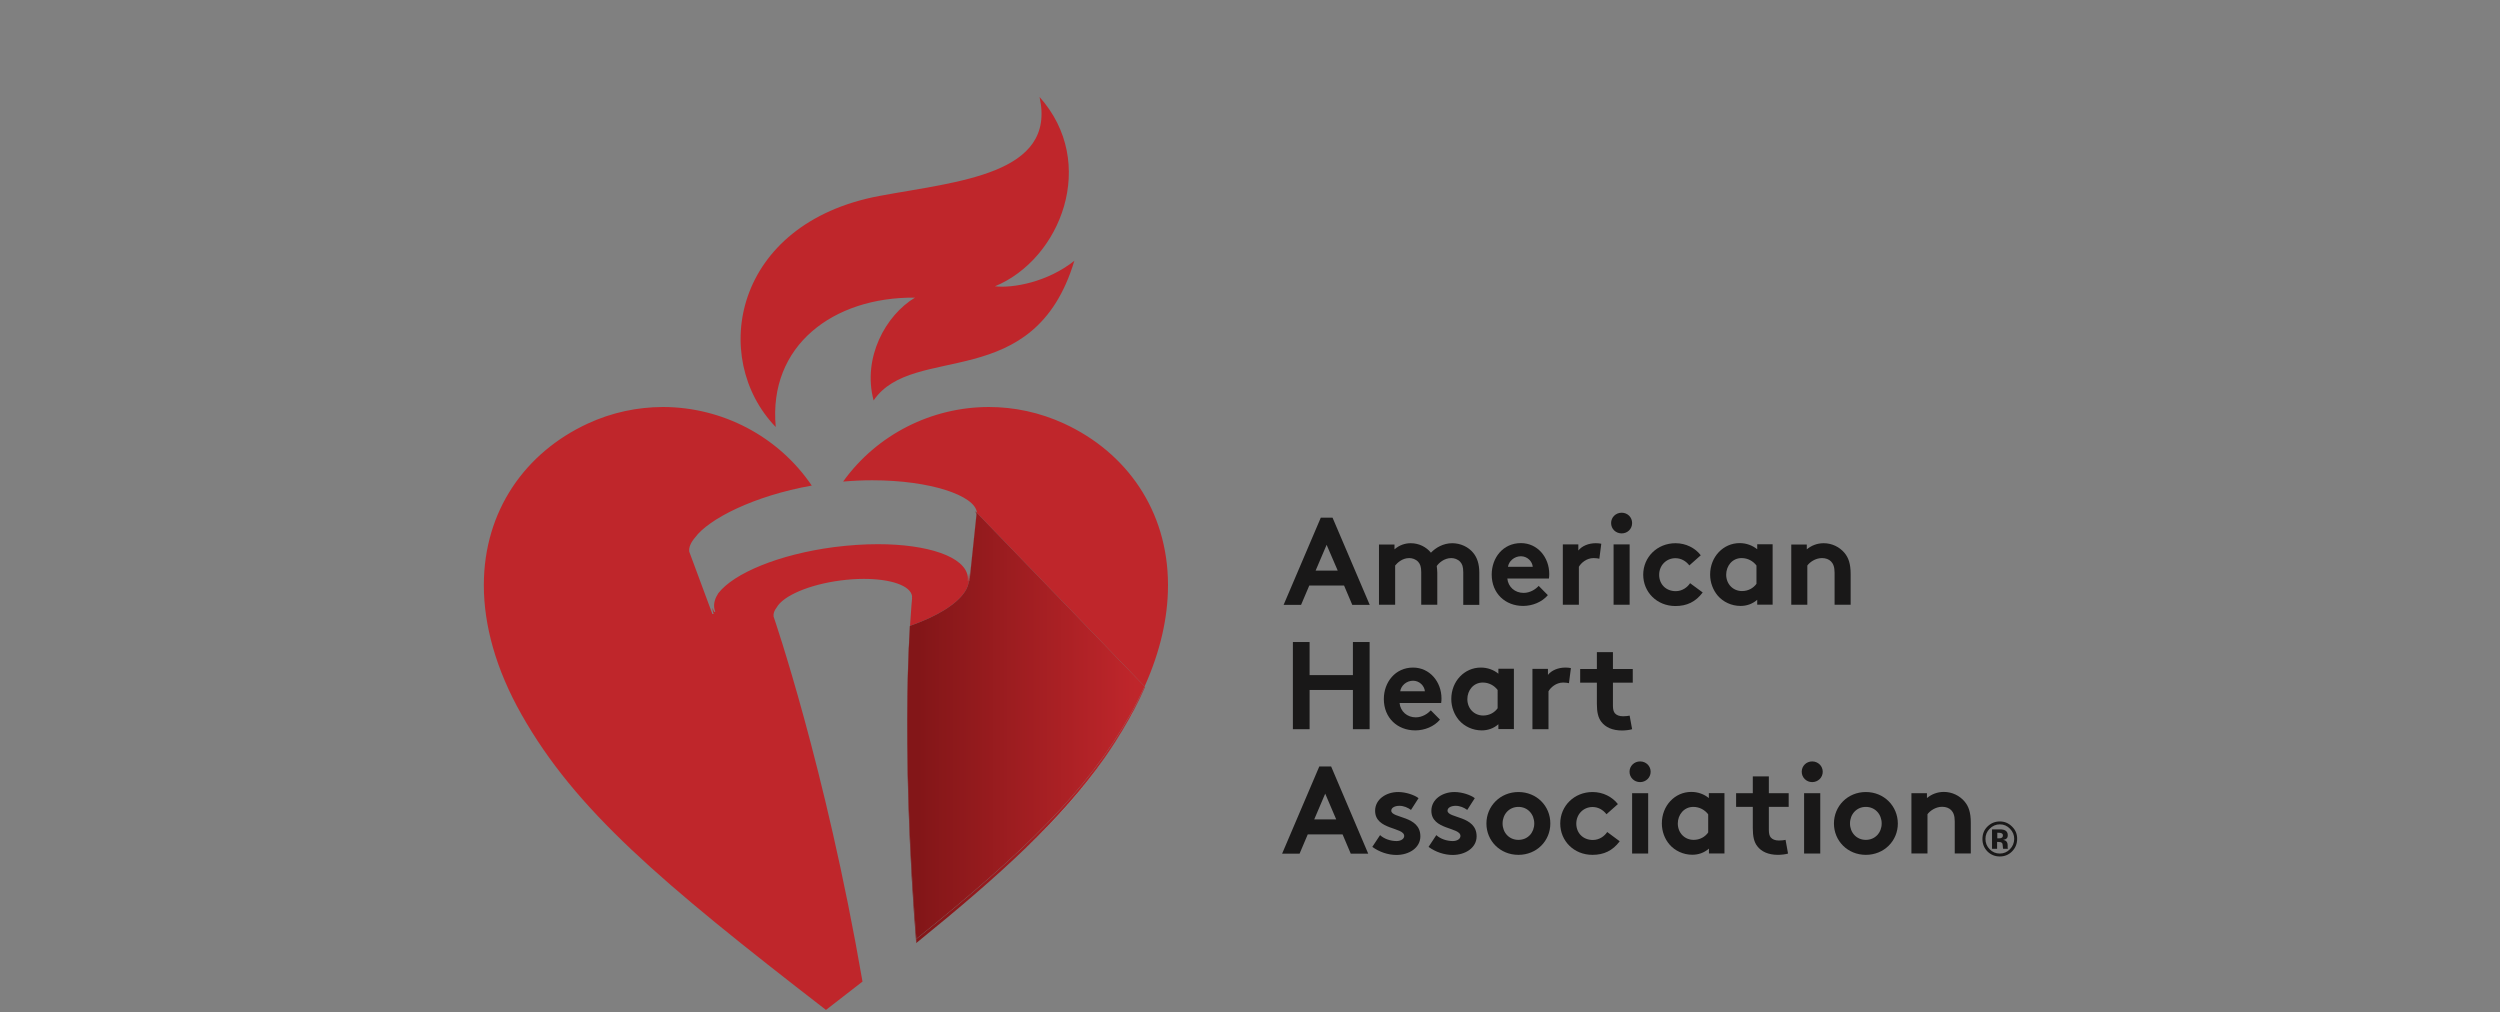 <?xml version="1.0" encoding="UTF-8"?> <svg xmlns="http://www.w3.org/2000/svg" xmlns:xlink="http://www.w3.org/1999/xlink" version="1.1" id="_x3C_Layer_x3E_" x="0px" y="0px" viewBox="0 0 2320 939.2" style="enable-background:new 0 0 2320 939.2;" xml:space="preserve"><rect x="0" y="0" width="2320" height="939.2" fill="#808080" stroke="none"/> <style type="text/css"> .st0{fill:#191818;} .st1{fill:none;} .st2{clip-path:url(#XMLID_00000137825840482100889440000018279863480702067613_);fill:#FFFFFF;} .st3{clip-path:url(#XMLID_00000137825840482100889440000018279863480702067613_);fill:#BF262B;} .st4{fill:#BF262B;} .st5{clip-path:url(#XMLID_00000012443567047128918950000000706774773571003071_);fill:url(#XMLID_00000003805617600770188340000005856951785471613612_);} .st6{clip-path:url(#XMLID_00000012443567047128918950000000706774773571003071_);fill:url(#XMLID_00000176754876630967475270000005835834353932774590_);} .st7{clip-path:url(#XMLID_00000012443567047128918950000000706774773571003071_);fill:url(#XMLID_00000097486587516284892160000003739270046894488979_);} .st8{clip-path:url(#XMLID_00000012443567047128918950000000706774773571003071_);fill:url(#XMLID_00000132768313250415177840000012749896926689303723_);} .st9{clip-path:url(#XMLID_00000012443567047128918950000000706774773571003071_);fill:url(#XMLID_00000157293773982563110960000013142773057885724296_);} .st10{clip-path:url(#XMLID_00000012443567047128918950000000706774773571003071_);fill:url(#XMLID_00000113339031181274263750000015429131912029819782_);} .st11{clip-path:url(#XMLID_00000012443567047128918950000000706774773571003071_);fill:url(#XMLID_00000096056810097868655070000014364718179107430057_);} .st12{clip-path:url(#XMLID_00000012443567047128918950000000706774773571003071_);fill:url(#XMLID_00000098936686410718637720000004220645142511652776_);} .st13{clip-path:url(#XMLID_00000012443567047128918950000000706774773571003071_);fill:url(#XMLID_00000030486028829236552180000006164293539708490411_);} </style> <g id="XMLID_1_"> <path id="XMLID_5_" class="st0" d="M1236.6,480.4h-10.9l-34.5,80.9h16.2l7.6-17.9h32.3l7.6,17.9h16.2L1236.6,480.4z M1220.9,529.5 l10.2-23.9l10.3,23.9H1220.9z"></path> <path id="XMLID_6_" class="st0" d="M1279.7,561.3v-56h14.4v4.5c4.4-3.9,9.7-5.7,15.1-5.7c7.6,0,14.4,3.5,18.7,8.8 c4.5-4.7,11.5-8.8,19.8-8.8c7.7,0,15.1,3.5,19.5,9c3.6,4.4,5.6,10.2,5.6,18.5v29.7h-14.9V531c0-5.1-1-7.6-2.8-9.6 c-2.3-2.5-5.5-3.5-8.4-3.5c-6.4,0-11.5,4.5-13.4,7.4c0.2,1.8,0.5,3.9,0.5,6.2v29.7h-14.9V531c0-5.1-1-7.6-2.8-9.6 c-2.3-2.5-5.5-3.5-8.4-3.5c-6.3,0-10.9,4.3-13,6.9v36.4H1279.7L1279.7,561.3z"></path> <path id="XMLID_9_" class="st0" d="M1437.7,532.7c0-15.6-10.9-28.7-26.3-28.7c-16.6,0-27.1,13.6-27.1,29.2 c0,17.5,12.6,29.1,29.2,29.1c8.6,0,17.5-3.6,22.9-10l-8.5-8.6c-2.6,2.9-7.7,6.5-14,6.5c-8,0-14.3-5.4-15.1-13.3h38.6 C1437.6,535.7,1437.7,534.2,1437.7,532.7z M1399.4,526c0.7-5.1,5.8-9.8,12-9.8c6.1,0,10.6,4.9,11,9.8H1399.4z"></path> <path id="XMLID_10_" class="st0" d="M1484.2,518.5c-1-0.3-3.2-0.6-5.4-0.6c-6.6,0-11.7,4.7-13.6,8.1v35.2h-14.9v-56h14.4v5.7 c3.3-4.2,9.4-6.8,16.2-6.8c2.2,0,3.5,0.2,5.1,0.5L1484.2,518.5L1484.2,518.5z"></path> <path id="XMLID_13_" class="st0" d="M1497.4,505.2v56h14.9v-56H1497.4z M1504.9,475.8c-5.4,0-9.8,4.2-9.8,9.6 c0,5.5,4.4,9.6,9.8,9.6c5.4,0,9.7-4.1,9.7-9.6C1514.6,479.9,1510.3,475.8,1504.9,475.8z"></path> <path id="XMLID_14_" class="st0" d="M1580.1,549.8c-6.6,8.8-14.8,12.6-25.3,12.6c-17.2,0-29.9-12.9-29.9-29.1 c0-16.3,13-29.2,30-29.2c9.7,0,18.3,4.5,23.4,11.2l-10.6,9.4c-3-3.9-7.5-6.7-12.9-6.7c-8.6,0-15.1,6.8-15.1,15.4 c0,8.8,6.3,15.2,15.4,15.2c6.1,0,10.9-3.7,13.3-7.4L1580.1,549.8L1580.1,549.8z"></path> <path id="XMLID_17_" class="st0" d="M1630.7,505.2v4.5c-4.4-3.5-10-5.7-16.3-5.7c-15.2,0-27.4,12.7-27.4,29.2 c0,7.6,2.8,14.5,7.1,19.6c5,5.8,12.7,9.5,21.1,9.5c5.6,0,10.9-1.7,15.5-5.7v4.5h14.3v-56H1630.7z M1630.1,541.6 c-2.9,4.2-7.8,6.9-13.5,6.9c-8.4,0-14.7-6.5-14.7-15.2c0-8.1,5.6-15.4,14.3-15.4c5.8,0,10.7,2.8,13.8,6.9V541.6z"></path> <path id="XMLID_18_" class="st0" d="M1662.3,561.3v-56h14.4v4.5c4.2-3.5,9.5-5.7,15.7-5.7c7.7,0,14.7,3.5,19.3,9 c3.7,4.4,5.7,10.1,5.7,19.6v28.5h-14.9v-29.7c0-5.5-1.3-8.4-3.3-10.5c-2-2-4.9-3.1-8.4-3.1c-6.3,0-11.5,4-13.6,6.9v36.4H1662.3 L1662.3,561.3z"></path> <polygon id="XMLID_19_" class="st0" points="1255.5,640.3 1215.3,640.3 1215.3,676.7 1199.8,676.7 1199.8,595.8 1215.3,595.8 1215.3,626.5 1255.5,626.5 1255.5,595.8 1271,595.8 1271,676.7 1255.5,676.7 1255.5,640.3 "></polygon> <path id="XMLID_22_" class="st0" d="M1337.7,648.2c0-15.6-11-28.7-26.4-28.7c-16.5,0-27.1,13.6-27.1,29.2 c0,17.5,12.6,29.1,29.2,29.1c8.7,0,17.5-3.6,22.9-10l-8.5-8.6c-2.7,2.9-7.7,6.5-14,6.5c-7.9,0-14.2-5.4-15-13.3h38.6 C1337.6,651.2,1337.7,649.7,1337.7,648.2z M1299.4,641.5c0.7-5.1,5.7-9.8,11.9-9.8c6.1,0,10.6,4.9,11,9.8H1299.4z"></path> <path id="XMLID_25_" class="st0" d="M1390.5,620.7v4.5c-4.4-3.6-10-5.7-16.3-5.7c-15.2,0-27.4,12.7-27.4,29.2 c0,7.6,2.8,14.5,7.1,19.6c5,5.8,12.8,9.5,21.1,9.5c5.6,0,10.9-1.7,15.5-5.7v4.5h14.4v-56H1390.5z M1389.9,657.1 c-2.9,4.2-7.8,6.9-13.5,6.9c-8.4,0-14.7-6.5-14.7-15.2c0-8.1,5.6-15.4,14.3-15.4c5.8,0,10.7,2.8,13.8,6.9V657.1z"></path> <path id="XMLID_26_" class="st0" d="M1456,634c-1-0.3-3.2-0.6-5.4-0.6c-6.6,0-11.7,4.7-13.6,8.1v35.2h-14.9v-56h14.4v5.6 c3.3-4.2,9.4-6.8,16.2-6.8c2.2,0,3.5,0.2,5.1,0.5L1456,634L1456,634z"></path> <path id="XMLID_27_" class="st0" d="M1514.6,676.7c-2,0.7-6.4,1.2-9.3,1.2c-9,0-15.5-3-19.3-8.1c-2.9-3.8-4.1-8.8-4.1-16.7v-19.6 h-15.5v-12.7h15.5v-15.6h14.9v15.6h18.4v12.7h-18.4v21.4c0,3.5,0.6,5.5,1.8,7c1.5,1.7,3.9,2.8,7.6,2.8c2.2,0,5.1-0.3,6.1-0.6 L1514.6,676.7L1514.6,676.7z"></path> <path id="XMLID_30_" class="st0" d="M1235.3,711.3h-11l-34.5,80.9h16.2l7.6-17.9h32.3l7.6,17.9h16.2L1235.3,711.3z M1219.6,760.4 l10.2-23.9l10.2,23.9H1219.6z"></path> <path id="XMLID_31_" class="st0" d="M1280.7,775c3.8,3.5,9.7,5.5,15.3,5.5c4,0,7.1-2,7.1-4.7c0-8.4-27-5.4-27-23.4 c0-10.7,10.3-17.4,21.4-17.4c7.2,0,15.2,2.8,18.9,5.7l-7,10.9c-2.9-2.1-6.7-3.8-10.7-3.8c-4.1,0-7.6,1.6-7.6,4.5 c0,7.3,27,4.4,27,23.8c0,10.7-10.5,17.3-22.2,17.3c-7.7,0-15.9-2.7-22.4-7.5L1280.7,775L1280.7,775z"></path> <path id="XMLID_32_" class="st0" d="M1332.9,775c3.8,3.5,9.7,5.5,15.3,5.5c4,0,7.1-2,7.1-4.7c0-8.4-27-5.4-27-23.4 c0-10.7,10.3-17.4,21.4-17.4c7.2,0,15.2,2.8,18.9,5.7l-7,10.9c-2.9-2.1-6.7-3.8-10.7-3.8c-4.1,0-7.6,1.6-7.6,4.5 c0,7.3,27,4.4,27,23.8c0,10.7-10.5,17.3-22.2,17.3c-7.7,0-15.9-2.7-22.4-7.5L1332.9,775L1332.9,775z"></path> <path id="XMLID_35_" class="st0" d="M1409.1,735c-16.9,0-29.7,13.1-29.7,29.2c0,16.1,12.7,29.1,29.7,29.1 c16.9,0,29.6-12.9,29.6-29.1C1438.8,748,1426,735,1409.1,735z M1409.1,779.4c-8.7,0-14.7-6.8-14.7-15.2c0-8.5,6-15.4,14.7-15.4 c8.7,0,14.7,6.9,14.7,15.4C1423.8,772.6,1417.9,779.4,1409.1,779.4z"></path> <path id="XMLID_36_" class="st0" d="M1503.1,780.7c-6.6,8.8-14.8,12.6-25.3,12.6c-17.2,0-29.9-12.9-29.9-29.1 c0-16.3,13-29.2,30-29.2c9.7,0,18.3,4.5,23.5,11.2l-10.6,9.4c-3-3.9-7.5-6.7-12.9-6.7c-8.6,0-15.1,6.8-15.1,15.4 c0,8.8,6.3,15.2,15.4,15.2c6.1,0,10.9-3.7,13.3-7.4L1503.1,780.7L1503.1,780.7z"></path> <path id="XMLID_39_" class="st0" d="M1514.6,736.1v56h14.9v-56H1514.6z M1522,706.6c-5.4,0-9.8,4.2-9.8,9.6c0,5.4,4.4,9.6,9.8,9.6 c5.4,0,9.8-4.2,9.8-9.6C1531.8,710.8,1527.5,706.6,1522,706.6z"></path> <path id="XMLID_42_" class="st0" d="M1585.8,736.1v4.5c-4.4-3.6-10-5.7-16.3-5.7c-15.2,0-27.3,12.7-27.3,29.2 c0,7.6,2.7,14.5,7.1,19.6c5,5.8,12.8,9.5,21.1,9.5c5.6,0,10.9-1.7,15.5-5.7v4.5h14.4v-56H1585.8z M1585.2,772.5 c-2.9,4.2-7.8,6.9-13.5,6.9c-8.4,0-14.7-6.5-14.7-15.2c0-8.1,5.7-15.4,14.4-15.4c5.7,0,10.7,2.8,13.8,6.9V772.5z"></path> <path id="XMLID_43_" class="st0" d="M1659.3,792.1c-2,0.7-6.4,1.2-9.3,1.2c-9,0-15.5-3-19.3-8.1c-2.9-3.8-4.1-8.8-4.1-16.8v-19.6 h-15.5v-12.7h15.5v-15.6h14.9v15.6h18.4v12.7h-18.4v21.4c0,3.5,0.6,5.5,1.8,7c1.5,1.7,3.9,2.8,7.6,2.8c2.2,0,5.1-0.3,6.1-0.6 L1659.3,792.1L1659.3,792.1z"></path> <path id="XMLID_46_" class="st0" d="M1674.2,736.1v56h15v-56H1674.2z M1681.7,706.6c-5.4,0-9.7,4.2-9.7,9.6c0,5.4,4.4,9.6,9.7,9.6 c5.4,0,9.8-4.2,9.8-9.6C1691.5,710.8,1687.1,706.6,1681.7,706.6z"></path> <path id="XMLID_49_" class="st0" d="M1731.5,735c-16.9,0-29.6,13.1-29.6,29.2c0,16.1,12.7,29.1,29.6,29.1 c16.9,0,29.7-12.9,29.7-29.1C1761.1,748,1748.4,735,1731.5,735z M1731.5,779.4c-8.7,0-14.7-6.8-14.7-15.2c0-8.5,6-15.4,14.7-15.4 c8.7,0,14.7,6.9,14.7,15.4C1746.2,772.6,1740.2,779.4,1731.5,779.4z"></path> <path id="XMLID_50_" class="st0" d="M1773.8,792.1v-56h14.4v4.5c4.2-3.5,9.5-5.7,15.7-5.7c7.7,0,14.7,3.5,19.3,9 c3.7,4.4,5.7,10,5.7,19.6v28.5H1814v-29.7c0-5.5-1.3-8.4-3.3-10.5c-2-2-4.9-3.1-8.4-3.1c-6.3,0-11.5,4-13.6,6.9v36.4H1773.8 L1773.8,792.1z"></path> <path id="XMLID_55_" class="st0" d="M1863.2,787.1l-0.1-0.5l0-0.5v-1.6c0-1.8-0.5-3.2-1.6-4.1c-0.6-0.4-1.4-0.8-2.6-1 c1.2-0.2,2.3-0.5,3.1-1.2c0.9-0.7,1.2-1.8,1.2-3.3c0-1.9-0.8-3.4-2.4-4.3c-0.9-0.5-2.1-0.8-3.5-0.9c-0.2,0-1.5,0-3.7,0 c-2.2,0-3.9,0-5,0v18h4.7v-6.4h1l1.1,0.1c0.7,0,1.2,0.1,1.6,0.3c0.6,0.2,1.1,0.7,1.3,1.3c0.1,0.4,0.2,1.1,0.3,2.2 c0,1.1,0.2,1.9,0.3,2.5h4.4L1863.2,787.1z M1857.8,777.3c-0.6,0.4-1.4,0.7-2.5,0.7h-1.8v-5.2h1.1c1.2,0,2.1,0.1,2.7,0.4 c1,0.4,1.4,1.1,1.4,2.1C1858.7,776.2,1858.4,776.9,1857.8,777.3z M1863.2,787.1l-0.1-0.5l0-0.5v-1.6c0-1.8-0.5-3.2-1.6-4.1 c-0.6-0.4-1.4-0.8-2.6-1c1.2-0.2,2.3-0.5,3.1-1.2c0.9-0.7,1.2-1.8,1.2-3.3c0-1.9-0.8-3.4-2.4-4.3c-0.9-0.5-2.1-0.8-3.5-0.9 c-0.2,0-1.5,0-3.7,0c-2.2,0-3.9,0-5,0v18h4.7v-6.4h1l1.1,0.1c0.7,0,1.2,0.1,1.6,0.3c0.6,0.2,1.1,0.7,1.3,1.3 c0.1,0.4,0.2,1.1,0.3,2.2c0,1.1,0.2,1.9,0.3,2.5h4.4L1863.2,787.1z M1857.8,777.3c-0.6,0.4-1.4,0.7-2.5,0.7h-1.8v-5.2h1.1 c1.2,0,2.1,0.1,2.7,0.4c1,0.4,1.4,1.1,1.4,2.1C1858.7,776.2,1858.4,776.9,1857.8,777.3z M1863.2,787.1l-0.1-0.5l0-0.5v-1.6 c0-1.8-0.5-3.2-1.6-4.1c-0.6-0.4-1.4-0.8-2.6-1c1.2-0.2,2.3-0.5,3.1-1.2c0.9-0.7,1.2-1.8,1.2-3.3c0-1.9-0.8-3.4-2.4-4.3 c-0.9-0.5-2.1-0.8-3.5-0.9c-0.2,0-1.5,0-3.7,0c-2.2,0-3.9,0-5,0v18h4.7v-6.4h1l1.1,0.1c0.7,0,1.2,0.1,1.6,0.3 c0.6,0.2,1.1,0.7,1.3,1.3c0.1,0.4,0.2,1.1,0.3,2.2c0,1.1,0.2,1.9,0.3,2.5h4.4L1863.2,787.1z M1857.8,777.3 c-0.6,0.4-1.4,0.7-2.5,0.7h-1.8v-5.2h1.1c1.2,0,2.1,0.1,2.7,0.4c1,0.4,1.4,1.1,1.4,2.1C1858.7,776.2,1858.4,776.9,1857.8,777.3z M1863.2,787.1l-0.1-0.5l0-0.5v-1.6c0-1.8-0.5-3.2-1.6-4.1c-0.6-0.4-1.4-0.8-2.6-1c1.2-0.2,2.3-0.5,3.1-1.2 c0.9-0.7,1.2-1.8,1.2-3.3c0-1.9-0.8-3.4-2.4-4.3c-0.9-0.5-2.1-0.8-3.5-0.9c-0.2,0-1.5,0-3.7,0c-2.2,0-3.9,0-5,0v18h4.7v-6.4h1 l1.1,0.1c0.7,0,1.2,0.1,1.6,0.3c0.6,0.2,1.1,0.7,1.3,1.3c0.1,0.4,0.2,1.1,0.3,2.2c0,1.1,0.2,1.9,0.3,2.5h4.4L1863.2,787.1z M1857.8,777.3c-0.6,0.4-1.4,0.7-2.5,0.7h-1.8v-5.2h1.1c1.2,0,2.1,0.1,2.7,0.4c1,0.4,1.4,1.1,1.4,2.1 C1858.7,776.2,1858.4,776.9,1857.8,777.3z M1867.2,767.1c-3.2-3.2-6.9-4.8-11.4-4.8c-4.2,0-8,1.5-11.1,4.4c-3.4,3.2-5,7.1-5,11.9 c0,4.6,1.6,8.4,4.6,11.5c3.1,3.1,7,4.7,11.5,4.7c4.4,0,8.2-1.5,11.3-4.6c3.2-3.2,4.8-7.1,4.8-11.7 C1872,774.1,1870.4,770.2,1867.2,767.1z M1865.2,788.1c-2.6,2.7-5.8,4-9.4,4s-6.8-1.3-9.4-4c-2.6-2.6-3.9-5.8-3.9-9.6 c0-3.7,1.3-6.8,3.9-9.4c2.6-2.7,5.8-4.1,9.5-4.1c3.7,0,6.8,1.4,9.4,4.1c2.6,2.7,3.9,5.8,3.9,9.4 C1869.1,782.3,1867.8,785.5,1865.2,788.1z M1863.1,786.6l0-0.5v-1.6c0-1.8-0.5-3.2-1.6-4.1c-0.6-0.4-1.4-0.8-2.6-1 c1.2-0.2,2.3-0.5,3.1-1.2c0.9-0.7,1.2-1.8,1.2-3.3c0-1.9-0.8-3.4-2.4-4.3c-0.9-0.5-2.1-0.8-3.5-0.9c-0.2,0-1.5,0-3.7,0 c-2.2,0-3.9,0-5,0v18h4.7v-6.4h1l1.1,0.1c0.7,0,1.2,0.1,1.6,0.3c0.6,0.2,1.1,0.7,1.3,1.3c0.1,0.4,0.2,1.1,0.3,2.2 c0,1.1,0.2,1.9,0.3,2.5h4.4l-0.2-0.5L1863.1,786.6z M1857.8,777.3c-0.6,0.4-1.4,0.7-2.5,0.7h-1.8v-5.2h1.1c1.2,0,2.1,0.1,2.7,0.4 c1,0.4,1.4,1.1,1.4,2.1C1858.7,776.2,1858.4,776.9,1857.8,777.3z"></path> <path id="XMLID_58_" class="st1" d="M449,543.5c0-0.2,0-0.4,0-0.7 M615.2,377.7L615.2,377.7h0.3"></path> <g id="XMLID_61_"> <defs> <polyline id="XMLID_60_" points="449,377.7 1084,377.7 1084,937.3 449,937.3 449,377.7 "></polyline> </defs> <clipPath id="XMLID_00000109723762726606159640000003668004492620222653_"> <use xlink:href="#XMLID_60_" style="overflow:visible;"></use> </clipPath> <path id="XMLID_65_" style="clip-path:url(#XMLID_00000109723762726606159640000003668004492620222653_);fill:#FFFFFF;" d=" M449,542.6c0,0.1,0,0.2,0,0.2v0.7c0,0.1,0,0.2,0,0.2V542.6 M1084,542.3v1.7C1084,543.4,1084,542.8,1084,542.3 M615.4,377.7h-0.3 c-0.1,0-0.2,0-0.4,0h0.9C615.6,377.7,615.5,377.7,615.4,377.7"></path> <path id="XMLID_68_" style="clip-path:url(#XMLID_00000109723762726606159640000003668004492620222653_);fill:#BF262B;" d=" M917.7,377.7c-52.8,0-103.7,25.2-135.3,69.2c9.3-0.8,18.4-1.2,27.1-1.2c54,0,95,14.2,97,29.6l-0.1,0.5L1062.2,637 c14.8-33,21.6-64.3,21.7-93.1v-1.7c-0.3-68.5-38.5-122.4-96.4-149.1C964.9,382.7,941.1,377.7,917.7,377.7 M615.7,377.7h-0.9 c-23.3,0.1-46.9,5-69.4,15.4c-57.9,26.8-96.2,80.7-96.4,149.4v1.1c0.1,36.4,10.9,77,35.1,119.7c49.9,88.1,128.1,154.7,282.4,273.9 l0,0c11.8-9.1,23-17.8,33.9-26.3c-34.5-200-82.5-338.6-82.5-338.7v0c-0.4-2.8,0.6-5.6,2.8-8.4c6-10.8,29.7-21.2,59.1-25.1 c7.6-1,14.9-1.5,21.8-1.5c24.9,0,43.5,6.2,44.8,16.1c0,0,0,0.4-0.1,1.3c0.1,0.3,0.1,0.5,0.1,0.8c0,0-0.9,8.7-1.9,25.4 c25.2-8.8,43.7-20.3,51.1-32c2-3.2,3.2-6.3,3.5-9.5l0.2,0l0.3,0l0.3-2.6l-0.4,0.1c0.1-1.2,0.2-2.4,0-3.6c-0.1-0.4-0.1-0.9-0.2-1.3 l-0.7,6.9l-0.5,0.1c0.1-1.2,0.2-2.4,0-3.7c-2.4-18.6-37.1-30.2-83.4-30.2c-12.8,0-26.5,0.9-40.7,2.7c-51,6.7-93,24.2-107.4,42.8 c-3,4.6-4.4,9.2-3.8,13.7c0.2,1.2,0.5,2.4,1,3.5l-1.2,0.1l-1.4-3.8c0,0.7,0,1.5,0.1,2.2c0.2,1.2,0.5,2.4,1,3.5l-1.2,0.1 l-21.5-57.9c-0.5-3.9,1.4-8.4,5.4-13.1c12.7-17.3,54.8-38.7,108.3-48.2C722,404.5,669.9,377.9,615.7,377.7"></path> </g> <path id="XMLID_69_" class="st4" d="M849.1,276.2c-27.3,16.4-48.9,55.8-38.4,95.4c36.9-54.1,149-5.3,186.3-129.6 c-24.9,19.9-57.3,25.6-73.7,23.7c61.1-25.2,96.1-114.6,41.4-175.7c16.1,72-76,78.3-148.4,91.8c-135.9,25.4-158,150.7-96.4,214.5 C712.8,320.6,773.4,275.5,849.1,276.2L849.1,276.2z"></path> <polyline id="XMLID_72_" class="st1" points="905,474.4 905,474.4 905,474.4 905,474.4 "></polyline> <g id="XMLID_75_"> <defs> <polyline id="XMLID_74_" points="841.8,474.4 1062.6,474.4 1062.6,875.2 841.8,875.2 841.8,474.4 "></polyline> </defs> <clipPath id="XMLID_00000128484091123486627430000009082450398663704738_"> <use xlink:href="#XMLID_74_" style="overflow:visible;"></use> </clipPath> <linearGradient id="XMLID_00000006708144725250485740000013384825928697226630_" gradientUnits="userSpaceOnUse" x1="913.679" y1="220.248" x2="917.234" y2="220.248" gradientTransform="matrix(-58.163 0 0 -105.564 54195.688 23755.836)"> <stop offset="0" style="stop-color:#FFFFFF"></stop> <stop offset="0.972" style="stop-color:#FFFFFF"></stop> <stop offset="1" style="stop-color:#FFFFFF"></stop> </linearGradient> <path id="XMLID_78_" style="clip-path:url(#XMLID_00000128484091123486627430000009082450398663704738_);fill:url(#XMLID_00000006708144725250485740000013384825928697226630_);" d=" M900.5,531l-0.6,5.7h0L900.5,531 M905,474.4L905,474.4c0.2,0.4,0.3,0.7,0.5,1.1C905.3,475.1,905.2,474.8,905,474.4L905,474.4"></path> <linearGradient id="XMLID_00000058590666877471911560000017425464319766819255_" gradientUnits="userSpaceOnUse" x1="913.679" y1="219.743" x2="917.234" y2="219.743" gradientTransform="matrix(-58.163 0 0 -105.564 54195.688 23755.836)"> <stop offset="0" style="stop-color:#BF262B"></stop> <stop offset="0.972" style="stop-color:#BF262B"></stop> <stop offset="1" style="stop-color:#BF262B"></stop> </linearGradient> <path id="XMLID_81_" style="clip-path:url(#XMLID_00000128484091123486627430000009082450398663704738_);fill:url(#XMLID_00000058590666877471911560000017425464319766819255_);" d=" M895.6,548.9c-7.4,11.7-25.9,23.2-51.1,32v0C869.7,572.1,888.2,560.6,895.6,548.9 M899.9,536.7L899.9,536.7l-0.3,2.6l-0.3,0l0.3,0 L899.9,536.7"></path> <linearGradient id="XMLID_00000021121634697377571930000016424428014886879148_" gradientUnits="userSpaceOnUse" x1="913.679" y1="219.415" x2="917.234" y2="219.415" gradientTransform="matrix(-58.163 0 0 -105.564 54195.688 23755.836)"> <stop offset="0" style="stop-color:#FFFFFF"></stop> <stop offset="0.972" style="stop-color:#FFFFFF"></stop> <stop offset="1" style="stop-color:#FFFFFF"></stop> </linearGradient> <path id="XMLID_82_" style="clip-path:url(#XMLID_00000128484091123486627430000009082450398663704738_);fill:url(#XMLID_00000021121634697377571930000016424428014886879148_);" d=" M844.5,580.9c-0.1,0-0.2,0.1-0.2,0.1c-0.4,6.9-0.8,15.3-1.2,25c0.4-9.7,0.8-18.1,1.2-25C844.4,581,844.5,580.9,844.5,580.9 L844.5,580.9"></path> <linearGradient id="XMLID_00000151535469196112651080000005268361785966407323_" gradientUnits="userSpaceOnUse" x1="913.679" y1="217.771" x2="917.234" y2="217.771" gradientTransform="matrix(-58.163 0 0 -105.564 54195.688 23755.836)"> <stop offset="0" style="stop-color:#FFFFFF"></stop> <stop offset="0.972" style="stop-color:#FFFFFF"></stop> <stop offset="1" style="stop-color:#FFFFFF"></stop> </linearGradient> <path id="XMLID_86_" style="clip-path:url(#XMLID_00000128484091123486627430000009082450398663704738_);fill:url(#XMLID_00000151535469196112651080000005268361785966407323_);" d=" M850.2,874.9L850.2,874.9c0,0.1,0,0.2,0,0.2l0,0l0,0C850.2,875.1,850.2,875,850.2,874.9 M1028.8,697.8c-1.3,1.9-2.6,3.8-3.9,5.7 c-19.8,28.2-43.6,55.2-73.3,83.7c29.6-28.6,53.4-55.5,73.3-83.7C1026.2,701.6,1027.5,699.7,1028.8,697.8 M1052.4,658.8 c-1.3,2.6-2.7,5.1-4.2,7.7c-4.2,7.5-8.6,14.8-13.2,22c4.6-7.2,9-14.5,13.2-22C1049.6,663.9,1051,661.4,1052.4,658.8"></path> <linearGradient id="XMLID_00000111909539753992165310000001775695154642931334_" gradientUnits="userSpaceOnUse" x1="913.679" y1="217.007" x2="917.234" y2="217.007" gradientTransform="matrix(-58.163 0 0 -105.564 54195.688 23755.836)"> <stop offset="0" style="stop-color:#FFFFFF"></stop> <stop offset="0.972" style="stop-color:#FFFFFF"></stop> <stop offset="1" style="stop-color:#FFFFFF"></stop> </linearGradient> <path id="XMLID_87_" style="clip-path:url(#XMLID_00000128484091123486627430000009082450398663704738_);fill:url(#XMLID_00000111909539753992165310000001775695154642931334_);" d=" M846.4,820.3c1,17.4,2.3,35.7,3.8,54.6l0,0C848.7,856,847.4,837.7,846.4,820.3"></path> <linearGradient id="XMLID_00000031190006696121580730000008163433109033263029_" gradientUnits="userSpaceOnUse" x1="913.679" y1="218.644" x2="917.234" y2="218.644" gradientTransform="matrix(-58.163 0 0 -105.564 54195.688 23755.836)"> <stop offset="0" style="stop-color:#BF262B"></stop> <stop offset="0.972" style="stop-color:#831618"></stop> <stop offset="1" style="stop-color:#831618"></stop> </linearGradient> <path id="XMLID_91_" style="clip-path:url(#XMLID_00000128484091123486627430000009082450398663704738_);fill:url(#XMLID_00000031190006696121580730000008163433109033263029_);" d=" M850.6,872.9L850.6,872.9L850.6,872.9 M1062.2,637c-3.9,8.7-8.4,17.5-13.4,26.4c-39.9,70.4-97.9,127.1-198.3,207.9 c-7.6-95.4-9-171.7-8.2-225.5c-0.8,54.2,0.5,131.6,8.3,228.9c-0.1,0.1-0.2,0.2-0.4,0.3c0,0.1,0,0.2,0,0.2 c40-32.4,73.3-60.9,101.4-88c29.6-28.6,53.4-55.5,73.3-83.7c1.3-1.9,2.6-3.8,3.9-5.7c2.1-3.1,4.2-6.2,6.2-9.4 c4.6-7.2,9-14.5,13.2-22c1.4-2.6,2.8-5.1,4.2-7.7c3.8-7.2,7.2-14.3,10.3-21.4L1062.2,637 M905,474.4c0.2,0.4,0.3,0.7,0.5,1.1 c0.3,0.8,0.5,1.5,0.6,2.3l-5.6,53.2l-0.6,5.7l0.1,0l6.4-60.9L905,474.4"></path> <linearGradient id="XMLID_00000119820220292831817620000006292326742281617584_" gradientUnits="userSpaceOnUse" x1="913.679" y1="218.656" x2="917.234" y2="218.656" gradientTransform="matrix(-58.163 0 0 -105.564 54195.688 23755.836)"> <stop offset="0" style="stop-color:#BF262B"></stop> <stop offset="0.972" style="stop-color:#831618"></stop> <stop offset="1" style="stop-color:#831618"></stop> </linearGradient> <path id="XMLID_92_" style="clip-path:url(#XMLID_00000128484091123486627430000009082450398663704738_);fill:url(#XMLID_00000119820220292831817620000006292326742281617584_);" d=" M906.4,475.8l-6.4,60.9l-0.1,0l-0.3,2.6l-0.3,0l-0.2,0c-0.3,3.2-1.5,6.3-3.5,9.5c-7.4,11.7-25.9,23.2-51.1,32 c-0.9,15.2-1.9,36.9-2.3,64.9c-0.7,53.9,0.6,130.1,8.2,225.5c100.4-80.8,158.5-137.5,198.3-207.9c5-8.9,9.5-17.7,13.4-26.4 L906.4,475.8"></path> <linearGradient id="XMLID_00000182508399971694216260000008097424373309503628_" gradientUnits="userSpaceOnUse" x1="913.68" y1="218.141" x2="917.234" y2="218.141" gradientTransform="matrix(-58.163 0 0 -105.564 54195.688 23755.836)"> <stop offset="0" style="stop-color:#BF262B"></stop> <stop offset="0.972" style="stop-color:#831618"></stop> <stop offset="1" style="stop-color:#831618"></stop> </linearGradient> <path id="XMLID_94_" style="clip-path:url(#XMLID_00000128484091123486627430000009082450398663704738_);fill:url(#XMLID_00000182508399971694216260000008097424373309503628_);" d=" M844.5,580.9c-0.1,0-0.2,0.1-0.2,0.1c-0.4,6.9-0.8,15.3-1.2,25c-1.7,43-2.5,112.9,2.8,205.7l0,0.2v0l0,0.3v0 c0.2,2.7,0.3,5.4,0.5,8.2c1,17.4,2.3,35.7,3.8,54.6c0.1-0.1,0.2-0.2,0.4-0.3c-7.8-97.2-9.1-174.7-8.3-228.9 C842.7,617.8,843.7,596.1,844.5,580.9"></path> </g> </g> </svg> 